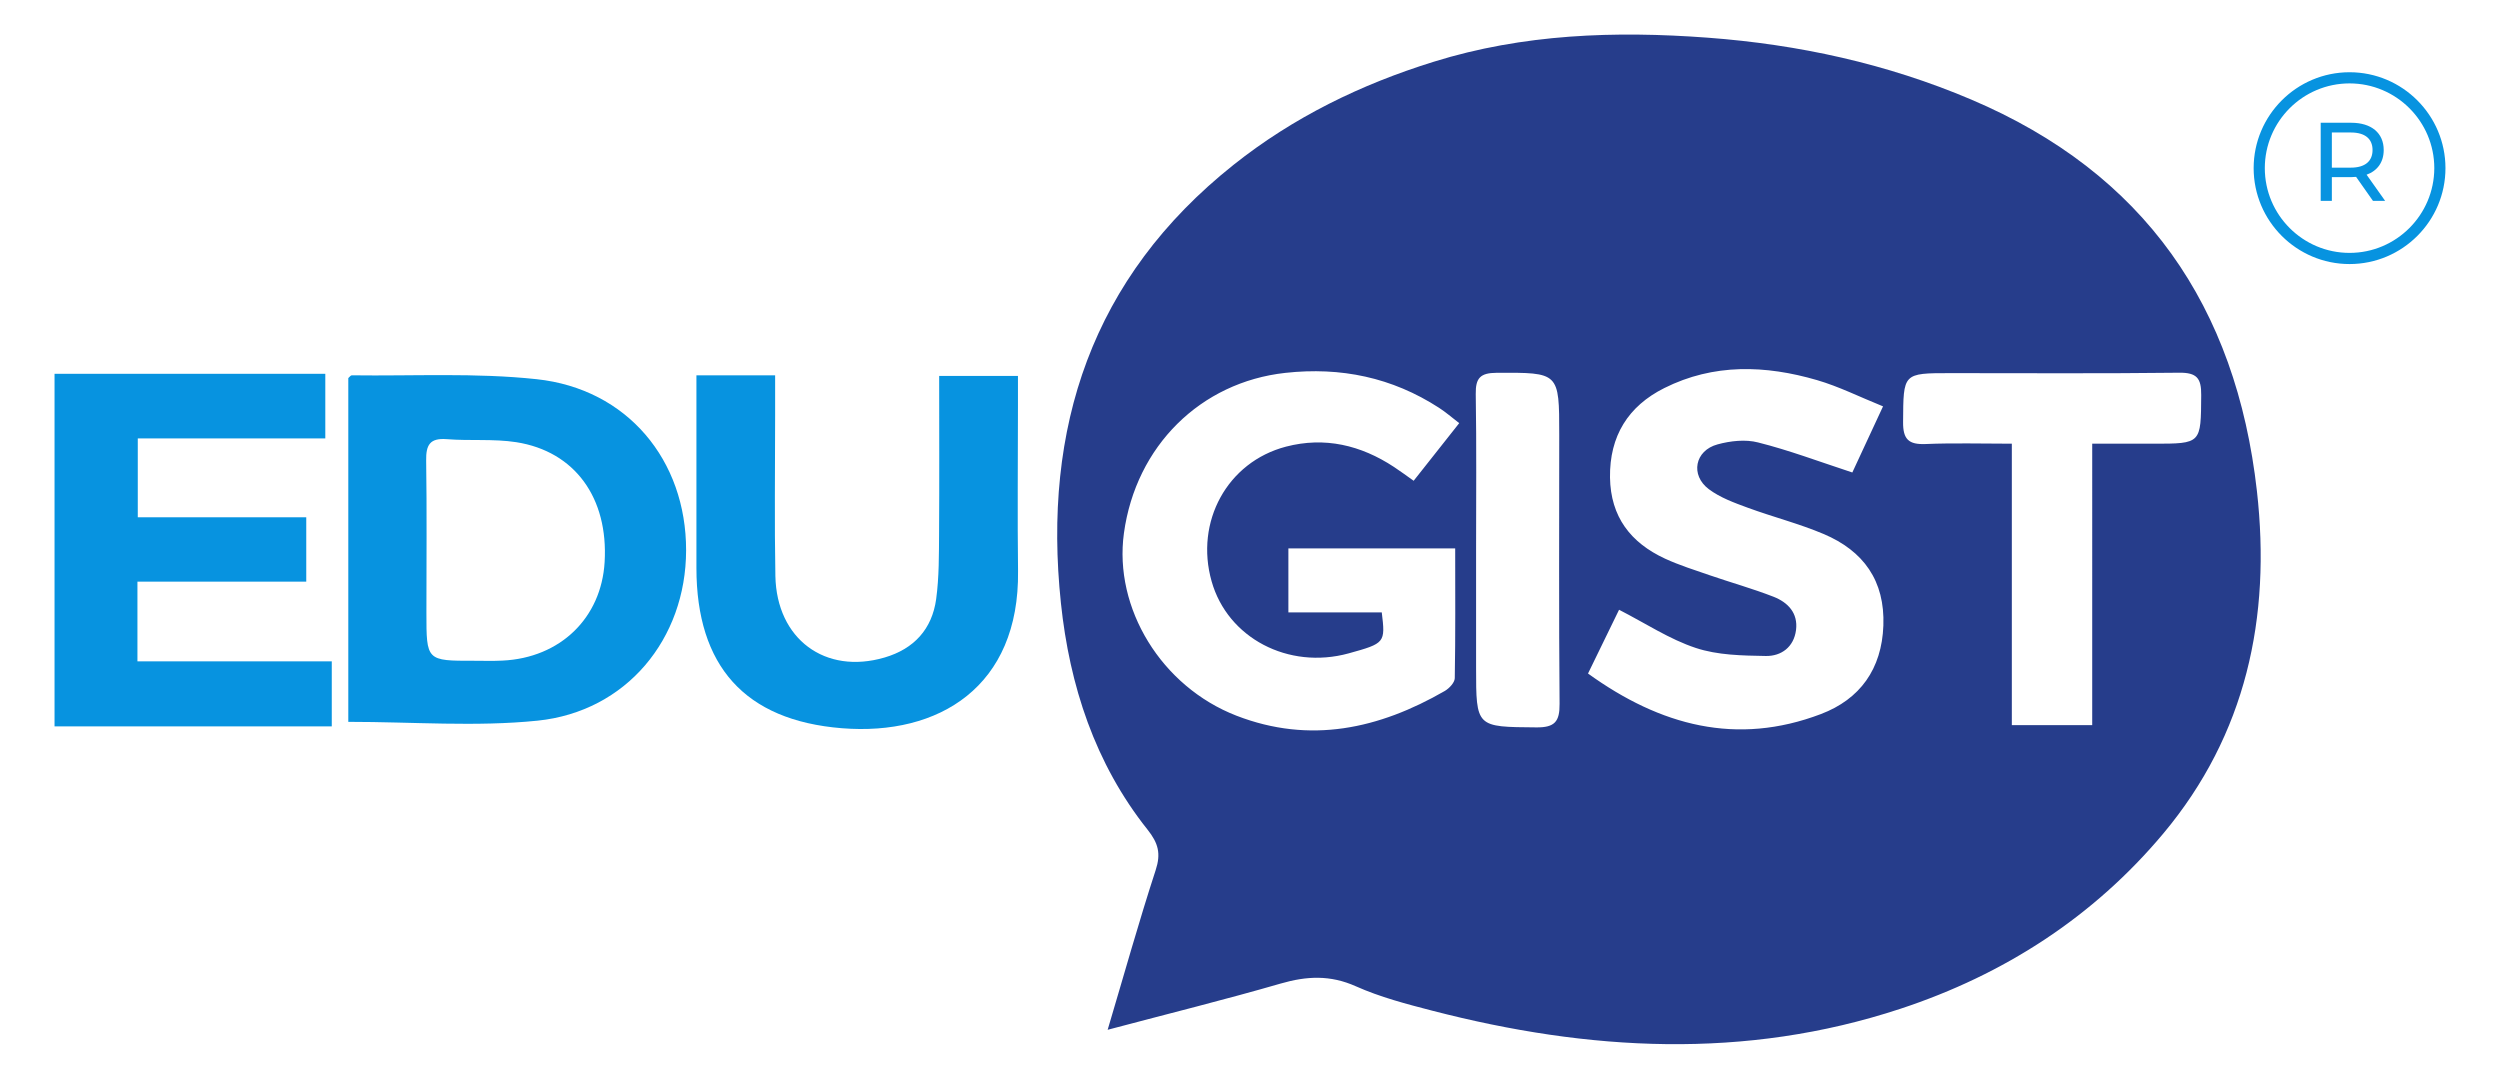 <?xml version="1.0" encoding="UTF-8"?> <svg xmlns="http://www.w3.org/2000/svg" xmlns:xlink="http://www.w3.org/1999/xlink" version="1.1" id="Слой_1" x="0px" y="0px" width="29.795px" height="12.856px" viewBox="0 0 29.795 12.856" style="enable-background:new 0 0 29.795 12.856;" xml:space="preserve"> <style type="text/css"> .st0{fill:#263D8B;} .st1{fill:#0793E0;} </style> <g> <path class="st0" d="M13.201,12.273c0.199-0.668,0.372-1.289,0.572-1.902c0.065-0.198,0.032-0.322-0.097-0.484 c-0.627-0.788-0.929-1.719-1.032-2.699c-0.22-2.086,0.365-3.878,2.058-5.224 c0.713-0.567,1.518-0.959,2.385-1.228c1.066-0.332,2.16-0.369,3.264-0.287c1.086,0.081,2.136,0.31,3.141,0.737 c2.069,0.879,3.158,2.466,3.406,4.667c0.17,1.507-0.129,2.901-1.115,4.08 c-0.832,0.994-1.897,1.682-3.135,2.09c-1.855,0.611-3.716,0.504-5.576,0.023c-0.309-0.08-0.623-0.162-0.912-0.291 c-0.306-0.137-0.586-0.123-0.897-0.033C14.6,11.914,13.928,12.08,13.201,12.273 M17.391,5.043 c-0.092-0.071-0.163-0.133-0.241-0.183c-0.559-0.362-1.17-0.489-1.832-0.416 c-1.008,0.111-1.78,0.87-1.923,1.91c-0.123,0.894,0.446,1.829,1.342,2.176c0.876,0.339,1.698,0.157,2.482-0.295 c0.053-0.031,0.118-0.1,0.119-0.152c0.009-0.514,0.005-1.029,0.005-1.547h-1.988v0.763h1.113 c0.044,0.362,0.039,0.368-0.395,0.488c-0.718,0.197-1.442-0.183-1.633-0.859c-0.201-0.709,0.186-1.422,0.887-1.605 c0.461-0.12,0.891-0.018,1.286,0.242c0.076,0.05,0.149,0.104,0.235,0.165C17.038,5.491,17.207,5.276,17.391,5.043 M22.076,5.631c0.109-0.235,0.227-0.489,0.366-0.788c-0.28-0.113-0.526-0.237-0.787-0.313 c-0.614-0.179-1.232-0.2-1.82,0.095c-0.43,0.215-0.653,0.571-0.647,1.065c0.007,0.47,0.246,0.778,0.656,0.968 c0.172,0.079,0.354,0.136,0.533,0.198c0.253,0.087,0.511,0.159,0.76,0.256c0.171,0.067,0.294,0.194,0.268,0.397 c-0.026,0.203-0.176,0.312-0.36,0.309c-0.28-0.005-0.574-0.009-0.835-0.096c-0.312-0.103-0.596-0.292-0.914-0.455 c-0.117,0.239-0.239,0.491-0.37,0.76c0.865,0.624,1.773,0.864,2.776,0.483c0.466-0.177,0.725-0.537,0.744-1.054 c0.02-0.535-0.237-0.891-0.712-1.092c-0.293-0.124-0.605-0.203-0.904-0.313c-0.161-0.059-0.329-0.12-0.464-0.221 c-0.224-0.168-0.167-0.461,0.104-0.534c0.153-0.042,0.333-0.062,0.483-0.023 C21.319,5.365,21.674,5.499,22.076,5.631 M24.936,5.288h0.729c0.573,0,0.565-0,0.569-0.58 c0.002-0.201-0.053-0.268-0.262-0.266c-0.908,0.011-1.817,0.005-2.726,0.005c-0.57-0-0.561,0-0.565,0.582 c-0.002,0.209,0.068,0.271,0.269,0.263c0.333-0.014,0.667-0.004,1.027-0.004v3.354h0.958V5.288z M17.592,6.558 c0,0.466,0,0.931,0,1.397c0,0.717,0,0.708,0.719,0.714c0.218,0.002,0.278-0.069,0.276-0.28 c-0.009-1.069-0.004-2.139-0.004-3.208c0-0.747,0-0.741-0.746-0.738c-0.196,0.001-0.252,0.063-0.249,0.253 C17.598,5.316,17.592,5.937,17.592,6.558"></path> <polygon class="st1" points="1.638,6.932 3.65,6.932 3.65,6.165 1.642,6.165 1.642,5.225 3.877,5.225 3.877,4.455 0.65,4.455 0.65,8.657 3.954,8.657 3.954,7.882 1.638,7.882 "></polygon> <path class="st1" d="M6.394,4.519C5.667,4.441,4.926,4.483,4.192,4.473C4.179,4.473,4.166,4.494,4.151,4.506v4.097 c0.772,0,1.52,0.061,2.255-0.014C7.466,8.48,8.175,7.614,8.177,6.56C8.179,5.485,7.476,4.634,6.394,4.519 M7.206,6.698c-0.039,0.668-0.53,1.143-1.218,1.175C5.876,7.879,5.763,7.875,5.651,7.875 C5.082,7.876,5.082,7.876,5.082,7.302c0-0.605,0.006-1.209-0.003-1.813C5.076,5.303,5.123,5.218,5.325,5.234 c0.275,0.022,0.557-0.006,0.828,0.036C6.853,5.38,7.251,5.935,7.206,6.698"></path> <path class="st1" d="M12.132,4.835V4.48h-0.939c0,0.634,0.003,1.247-0.001,1.86 c-0.002,0.267,0.001,0.537-0.035,0.801c-0.049,0.356-0.263,0.592-0.614,0.695c-0.707,0.208-1.287-0.218-1.302-0.971 c-0.012-0.639-0.003-1.279-0.003-1.918c-0-0.153,0-0.306,0-0.474H8.3c0,0.78-0.001,1.539,0,2.298 c0.001,1.163,0.574,1.815,1.734,1.908c1.154,0.093,2.117-0.494,2.099-1.875 C12.125,6.149,12.132,5.492,12.132,4.835"></path> <path class="st1" d="M28.409,1.788c0-0.202-0.146-0.325-0.388-0.325h-0.363v0.931h0.133V2.111h0.23 c0.02,0,0.04-0.001,0.059-0.003l0.201,0.286h0.145l-0.221-0.312C28.335,2.035,28.409,1.932,28.409,1.788 M28.017,1.998h-0.226V1.579h0.226c0.17,0,0.259,0.076,0.259,0.209C28.276,1.921,28.187,1.998,28.017,1.998"></path> <path class="st1" d="M28.002,0.861c-0.63,0-1.143,0.513-1.143,1.143c0,0.63,0.513,1.143,1.143,1.143 c0.63,0,1.143-0.513,1.143-1.143C29.145,1.374,28.632,0.861,28.002,0.861 M28.002,3.014 c-0.557,0-1.01-0.453-1.01-1.01c0-0.557,0.453-1.01,1.01-1.01c0.557,0,1.01,0.453,1.01,1.01 C29.011,2.561,28.558,3.014,28.002,3.014"></path> </g> </svg> 